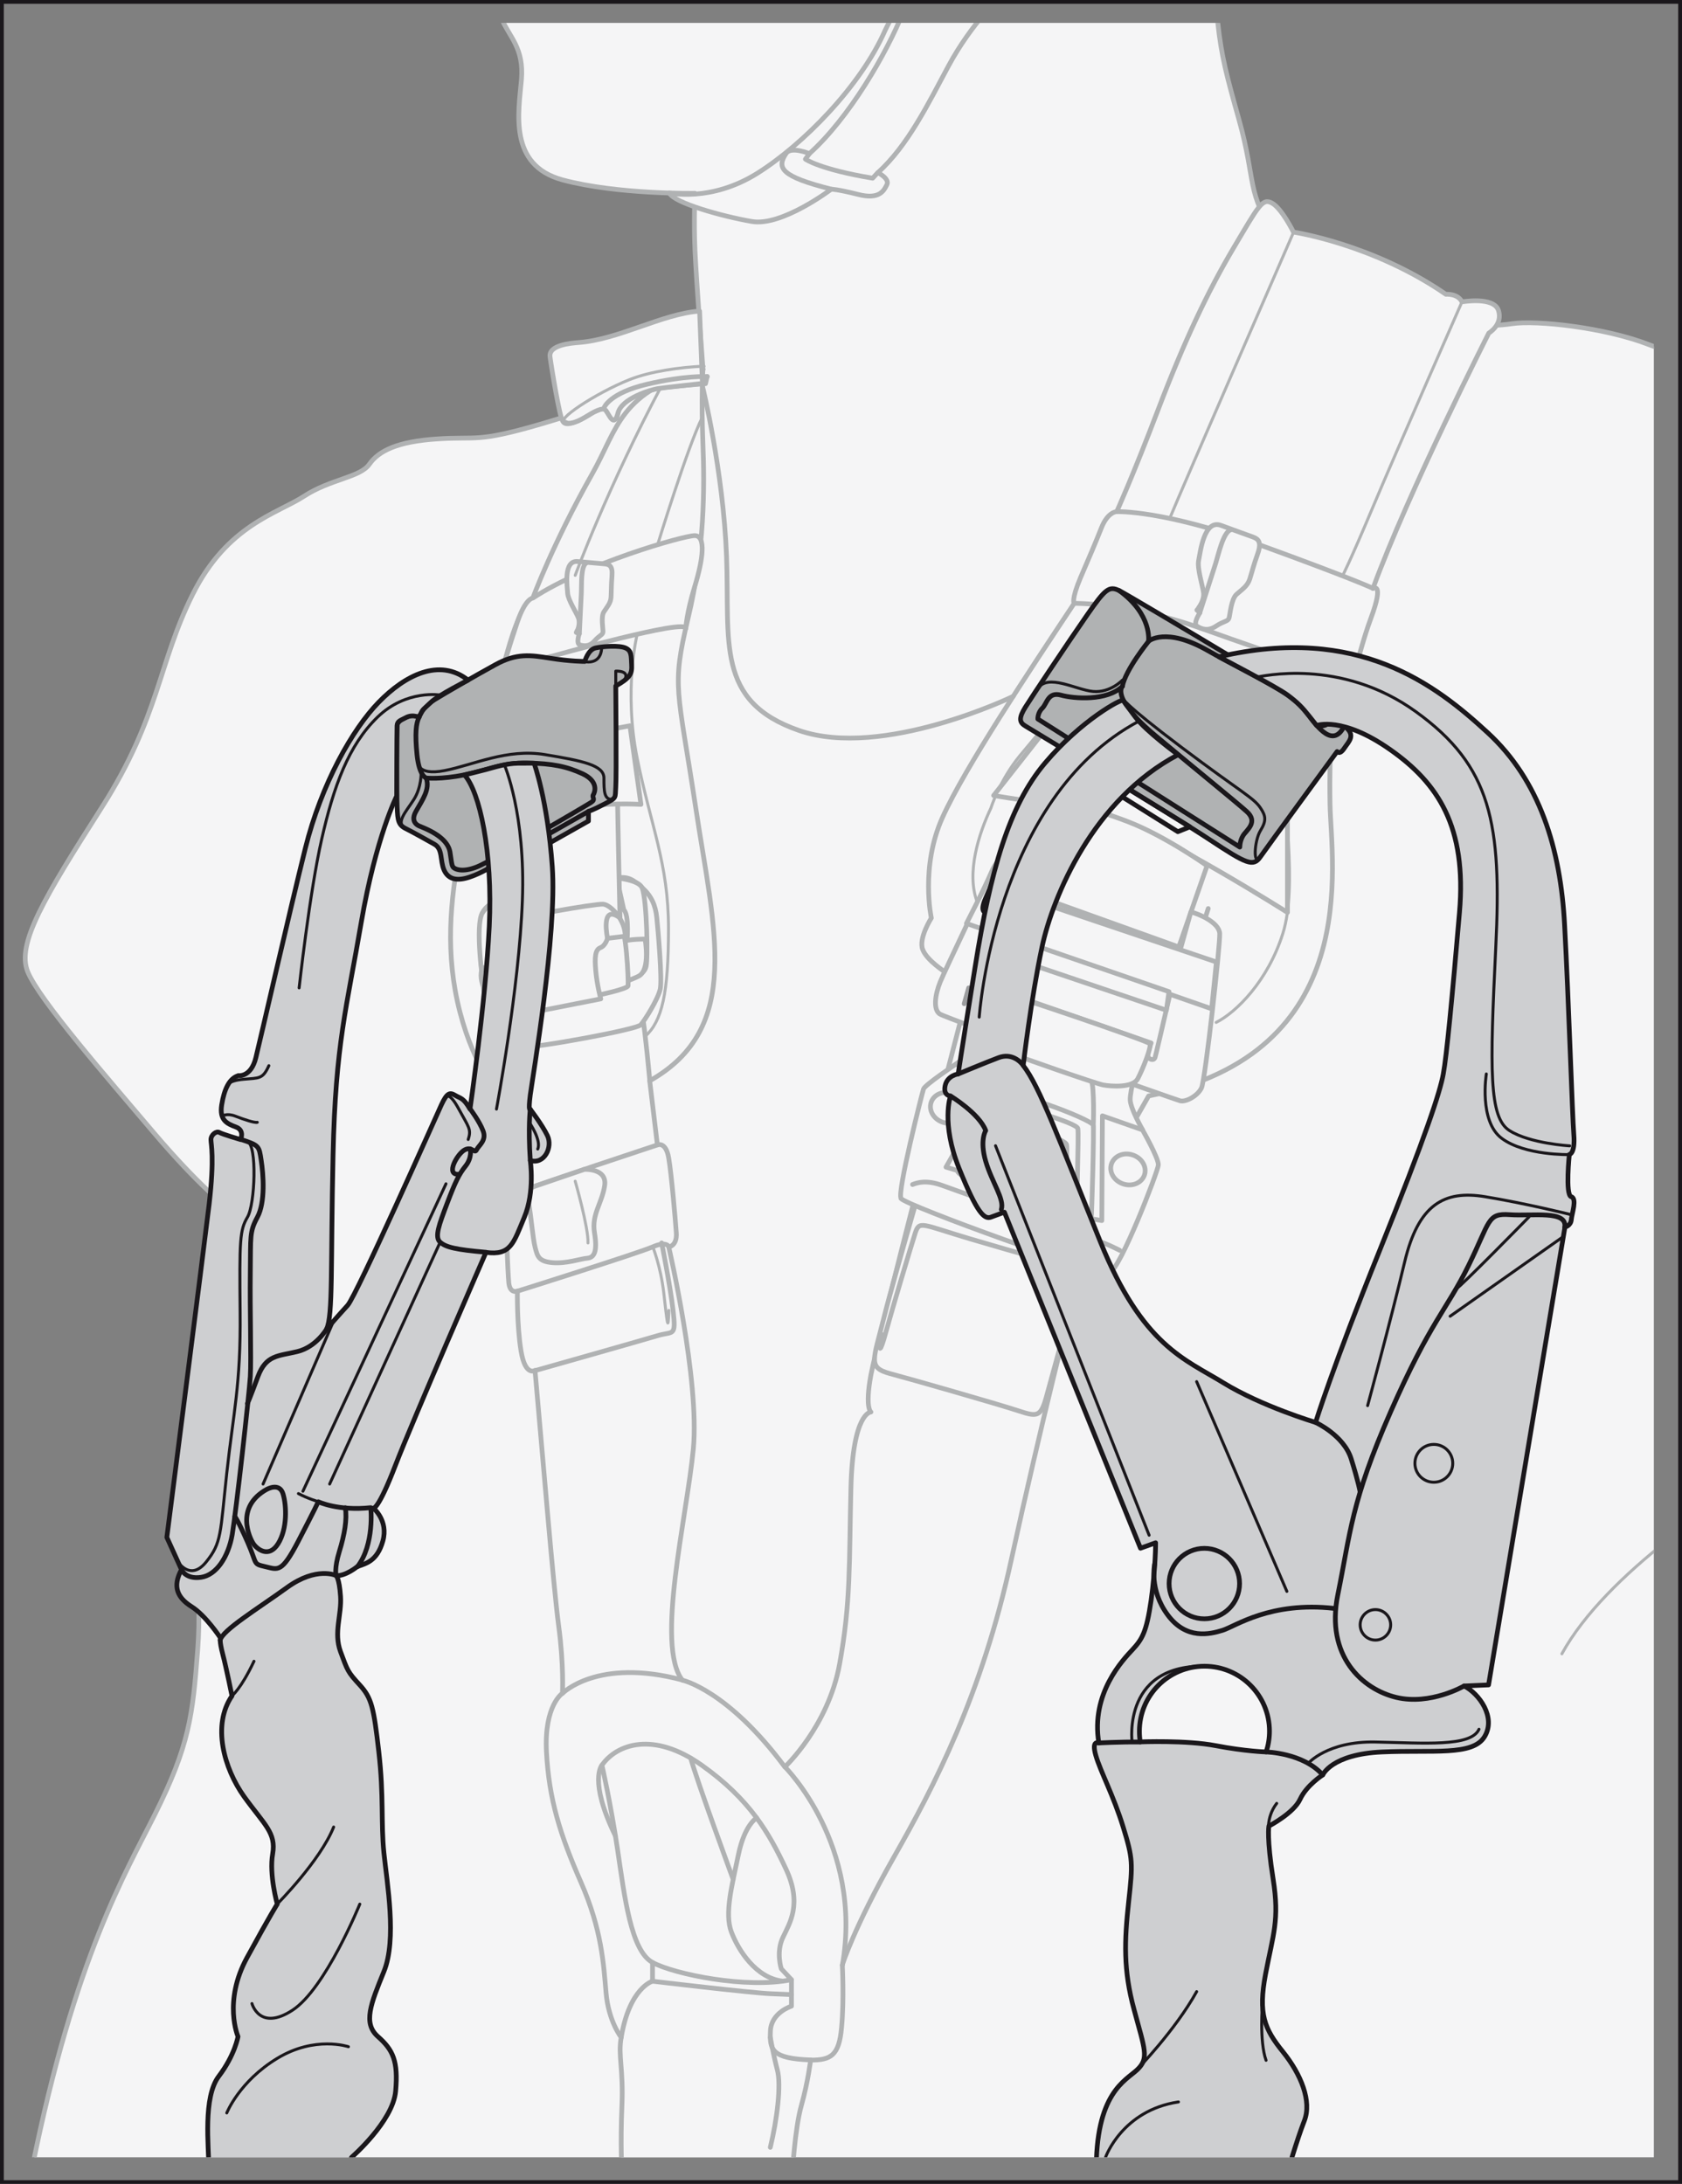 <?xml version="1.0" encoding="UTF-8"?>
<svg id="Calque_2" data-name="Calque 2" xmlns="http://www.w3.org/2000/svg" xmlns:xlink="http://www.w3.org/1999/xlink" viewBox="0 0 142.26 184.7">
  <rect x="0" y="0" width="142.26" height="184.7" fill="#808080" stroke="none"/>
  <defs>
    <style>
      .cls-1 {
        clip-path: url(#clippath);
      }

      .cls-2 {
        stroke-width: 0px;
      }

      .cls-2, .cls-3, .cls-4, .cls-5, .cls-6, .cls-7, .cls-8 {
        fill: none;
      }

      .cls-3 {
        stroke-miterlimit: 10;
        stroke-width: .32px;
      }

      .cls-3, .cls-4, .cls-9, .cls-10, .cls-6 {
        stroke: #1a171b;
      }

      .cls-4, .cls-9, .cls-10, .cls-11, .cls-5, .cls-6, .cls-7, .cls-8 {
        stroke-linecap: round;
        stroke-linejoin: round;
      }

      .cls-4, .cls-5 {
        stroke-width: .25px;
      }

      .cls-9 {
        fill: #cecfd1;
      }

      .cls-9, .cls-10, .cls-11, .cls-6, .cls-7, .cls-8 {
        stroke-width: .4px;
      }

      .cls-10 {
        fill: #b0b2b3;
      }

      .cls-11 {
        fill: #f5f5f6;
      }

      .cls-11, .cls-5, .cls-8 {
        stroke: #b0b2b3;
      }

      .cls-7 {
        stroke: #9b9c9e;
      }
    </style>
    <clipPath id="clippath">
      <rect class="cls-2" x="1.53" y="1.94" width="138.35" height="180.51"/>
    </clipPath>
  </defs>
  <g id="Calque_1-2" data-name="Calque 1">
    <g>
      <g class="cls-1">
        <g>
          <path class="cls-11" d="M103,1.94c.3,2.81.76,4.52,1.79,8.18,1.45,5.16.65,6.45,3.07,9.52,2.42,3.06,15.97,7.74,15.97,7.74,0,0,1.94.32,4.03,0,2.1-.32,7.9.32,11.61,1.77.39.15.78.29,1.18.43,0,0,.27,144.21.4,153.85l-138.32-.13c3.59-17.77,7.94-24.99,10.36-29.83,2.93-5.86,3.21-8.37,3.63-13.95.42-5.58-.7-7.53.84-17.29,1.53-9.76,1.53-20.22,1.53-20.22,0,0-2.23-1.67-6.14-6.28-3.9-4.6-9.62-11.16-10.6-13.53-.98-2.37,1.39-6.28,6.28-13.95,4.88-7.67,4.74-12.13,7.67-17.99,2.93-5.86,7.15-6.82,9.41-8.29,2.26-1.47,4.74-1.58,5.53-2.71.79-1.13,2.37-1.92,5.76-2.14,3.39-.23,3.27.34,8.69-1.24,5.42-1.58,13.77-4.63,13.77-4.63,0,0-.56-7.45-.68-10.05-.11-2.6,0-4.85,0-4.85,0,0-6.55.11-11.18-1.13-4.63-1.24-3.73-5.76-3.5-8.47.23-2.71-1.02-3.61-1.69-5.19-.08-.18-.15-.36-.21-.55"/>
          <path class="cls-11" d="M56.61,16.32s3.51.79,7.42-1.65c3.9-2.44,8.78-7.42,10.83-12.1.22-.49.53-.92.58-1.38.06-.56,11.57-.44,10.36-.56-1.21-.13-1.71-.38-1.71-.38,0,0-.37.37-.93,1.03-.79.93-1.94,2.44-2.94,4.3-1.71,3.18-3.43,6.73-5.97,9.02,0,0,1.02.51.76,1.02-.25.51-.63,1.28-2.41.83-1.78-.45-2.29-.45-2.29-.45,0,0-4.19,3.18-6.73,2.73-2.54-.44-6.56-1.57-6.96-2.4Z"/>
          <path class="cls-8" d="M76.38,1.04c-1.4,3.49-4.56,8.94-7.92,11.95,0,0-1.56-.64-1.97-.02-.83,1.24-.45,1.95,3.82,3.03"/>
          <path class="cls-8" d="M68.46,12.99l-.34.47s1.18.86,5.69,1.61l.43-.47"/>
          <path class="cls-11" d="M59.45,31.25s-.15,2.48,0,6.25c.15,3.77.15,8.94-1.26,14.81-1.4,5.87-.89,5.8.66,16.05,1.55,10.25,4,18.6-3.9,23.05l.65,5.42s.72-.32.96,1.12c.24,1.44.56,5.19.64,6.31.08,1.12-.64,1.2-.64,1.2,0,0,2.63,11.26,2.08,17.08-.56,5.83-3.21,16.6-.93,19.56,0,0,3.8.8,8.67,7.34,0,0,3.67-3.43,4.63-8.7.96-5.27.8-8.54.96-14.93.16-6.39,1.69-6.39,1.69-6.39,0,0-.52-.33,0-3.14.52-2.81,7.55-29.83,7.55-29.83,0,0-.48-2.52-1.22-4.21,0,0-1.62-1.01-1.96-1.96-.34-.95.74-2.64.74-2.64,0,0-.95-4.33.95-8.52,1.89-4.19,7.38-12.44,11.13-18.09,0,0-.27-.27.54-2.18.82-1.91,1.23-2.86,1.77-4.22.54-1.36,1.29-1.36,1.29-1.36,0,0,1.34-2.95,3.52-8.67s4.2-9.99,6.35-13.61c2.15-3.62,2.45-4.27,3.27-3.81.82.45,1.81,2.45,1.81,2.45,0,0,6.72,1,12.89,5.26,0,0,1-.09,1.36.64,0,0,2.7-.48,3.09.73.38,1.2-.82,1.91-.82,1.91,0,0-6.81,13.43-9.8,21.6,0,0,1-.64-.18,2.54-1.18,3.18-1.63,6.62-2.54,6.26l-.64,1.39s-.36,2.96-.27,8.05c.09,5.08,2.9,21.05-15.34,24.68l-1.79,3.15s-3.8,14.56-4.72,14.47c0,0-2.56,9.94-5.1,21.58-2.51,11.49-6.53,19.19-9.94,25.18-3.4,5.99-4.36,9.12-4.36,9.12,0,0,.16,2.86-.06,5.27-.21,2.41-.92,2.77-2.62,2.77,0,0-.21,1.81-.78,3.83-.57,2.02-.78,5.96-.78,5.96l-14.4-.28s-.14-2.41,0-5.61c.14-3.19-.34-4.26-.06-5.82,0,0-1.07-1.35-1.28-3.76-.21-2.41-.35-5.32-2.13-9.37-1.77-4.04-2.7-7.02-2.91-11-.21-3.97,1.35-4.97,1.35-4.97,0,0,.13-2.35-.32-5.71-.45-3.36-1.36-14.52-2-21.6,0,0-.82.54-1.18-1.63-.36-2.18-.31-5.08-.31-5.08,0,0-.64.27-.73-.73-.09-1-.23-4.9-.23-5.53v-1.09l-.54-9.26s-2.09-2.09-3.36-6.99c-1.27-4.9-.82-9.44,0-13.7.82-4.27,3.18-14.07,4.26-17.6,1.09-3.54,1.91-3.72,1.91-3.72,0,0,1.68-4.58,5-10.46,2.2-3.89,2.32-7.05,9.39-8.87Z"/>
          <path class="cls-8" d="M59.41,32.65s1.77,7.22,2.04,14.43c.27,7.21-.95,12.25,6.13,14.7,7.08,2.45,18.12-2.89,18.12-2.89"/>
          <path class="cls-5" d="M109.41,19.63s-9.48,21.77-10.48,24.22"/>
          <path class="cls-8" d="M94.46,43.27s3.97-.14,11.96,2.77c7.99,2.9,9.71,3.72,9.71,3.72"/>
          <path class="cls-8" d="M90.85,51.03s4.67-.09,10.93,2.18c6.26,2.27,12.25,3.96,11.62,5.35"/>
          <path class="cls-5" d="M123.65,25.53s-5.54,12.61-7.53,17.35c-1.99,4.74-2.57,5.82-2.57,5.82"/>
          <line class="cls-8" x1="101.51" y1="78.96" x2="102.19" y2="76.84"/>
          <path class="cls-5" d="M110.2,56.22s-1.7,4.15-1.7,7.78,1.27,10.93,0,14.95c-1.27,4.02-3.93,6.66-5.64,7.52"/>
          <path class="cls-5" d="M95.34,51.48c-2.36,4.54-7.35,10.35-9.08,12.43-1.72,2.09-2.45,4.43-2.45,4.43-1,2.1-2.11,5.48-1.16,7.94"/>
          <path class="cls-8" d="M45.25,115.92s8.98-2.54,10.34-2.95c1.36-.41,1.6.15,1.34-2.13-.27-2.28-.97-5.72-.97-5.72"/>
          <path class="cls-8" d="M56.57,105.45s-.17-.52-1.36,0c-1.18.52-11.45,3.75-11.45,3.75"/>
          <path class="cls-8" d="M42.8,101.85s-.49-.41,1.17-1.07c1.67-.66,11.64-3.95,11.64-3.95"/>
          <path class="cls-11" d="M49.39,98.9s1.98-.13,1.75,1.38c-.23,1.51-1.12,2.42-.86,3.98.26,1.56-.01,2.1-.6,2.15-.59.05-1.77.48-2.96.38-1.18-.11-1.26-.54-1.46-1.29-.2-.75-.36-2.81-.53-3.64-.16-.82-.2-1.29.53-1.54.73-.25,4.14-1.41,4.14-1.41Z"/>
          <path class="cls-5" d="M48.65,99.9s1.13,3.93,1.08,5.22"/>
          <path class="cls-5" d="M55.21,105.45s.66,1.61.93,3.9c.27,2.3.37,3.58.43,1.48"/>
          <path class="cls-8" d="M54.96,91.41s-.4-4.35-.6-5.29l-.2-.94"/>
          <path class="cls-11" d="M46.61,55.52s11.59-3.27,11.39-2.36c0,0,.05-1.24.76-3.56.71-2.32.96-4.3,0-4.3s-9.3,2.39-13.69,5.28c0,0-.62-.01-1.32,2.05-.7,2.06-1.22,3.91-1.22,3.91l4.09-1.03Z"/>
          <path class="cls-11" d="M48.85,53.29s.26-.6.05-1.08c-.2-.48-.85-1.48-.89-2.03-.03-.54-.38-2.8.84-2.69s1.87.16,2.27.2c.4.04.71.14.64,1.02-.07.88-.05,1.3-.08,1.8-.03.5-.33.81-.6,1.23-.27.41-.07,1.43-.08,1.7-.01.26-.28.27-.72.77-.44.5-.91.43-1.24.33-.33-.1-.05-.94-.05-.94l-.25-.11.09-.19Z"/>
          <path class="cls-8" d="M49,53.6s.14-2.88.17-3.49c.03-.61-.06-2.19.4-2.48"/>
          <path class="cls-5" d="M53.89,53.64s-1.16,4.71,0,10.48c1.16,5.77,2.65,8.9,2.65,14.41s-.55,7.83-1.97,9.12"/>
          <path class="cls-5" d="M48.65,48.66s2.73-7.44,7.39-16.19"/>
          <path class="cls-5" d="M55.62,46.07s2.52-8.24,3.77-10.76"/>
          <line class="cls-8" x1="42.25" y1="92.59" x2="41.78" y2="88.57"/>
          <path class="cls-8" d="M50.91,149.29s.73,3.17,1.32,7.12c.59,3.96,1.12,8.58,2.97,9.57,1.85.99,7.92,2.24,11.74,1.45l-.86-.92s-.46-1.39.13-2.64c.59-1.25,1.65-2.84.26-5.81-1.39-2.97-3.03-5.87-7.12-8.77-4.09-2.9-7.19-1.78-8.44,0Z"/>
          <path class="cls-8" d="M50.91,149.29s-1.15,1.27,1.14,5.98"/>
          <path class="cls-8" d="M47.57,143.22s2.96-3.05,10.15-1.13"/>
          <path class="cls-8" d="M66.39,149.44s6.62,6.58,4.86,16.76"/>
          <path class="cls-8" d="M64,153.75s-1.02.55-1.55,3.12c-.53,2.57-1.19,4.95-.59,6.53s2.09,3.88,4.31,4.15"/>
          <path class="cls-8" d="M62.01,158.95s-3.12-8.48-3.59-10.26"/>
          <path class="cls-8" d="M55.19,165.98v1.58s8.31.99,10.03,1.06l1.72.07v-1.25"/>
          <path class="cls-8" d="M55.19,167.56s-1.94.53-2.65,4.75"/>
          <path class="cls-8" d="M66.94,168.68v.99s-1.72.53-1.78,2.11c-.07,1.58.1,2.32,3.41,2.44"/>
          <path class="cls-8" d="M65.15,172.31s.27,1.52.6,2.77c.33,1.25-.02,4.17-.6,6.53"/>
          <path class="cls-8" d="M22.38,105.45s-.65-11.61,2.18-18.98"/>
          <path class="cls-5" d="M141.04,130.27c-3.61,2.85-7.07,6.19-8.94,9.6"/>
          <path class="cls-11" d="M101.38,51.39s.5-.64.41-1.28c-.09-.64-.55-2.06-.41-2.72.14-.66.44-3.49,1.88-2.96,1.44.53,2.19.8,2.67.97.47.17.81.4.44,1.44-.37,1.04-.48,1.54-.67,2.14-.2.6-.65.87-1.11,1.28-.46.41-.55,1.7-.64,2.01-.1.31-.42.23-1.11.69-.69.46-1.24.23-1.6,0-.37-.23.25-1.14.25-1.14l-.26-.22.17-.2Z"/>
          <path class="cls-8" d="M101.48,51.81s1.1-3.41,1.33-4.14c.23-.72.64-2.66,1.28-2.86"/>
          <g>
            <path class="cls-8" d="M59.81,31.84l-.14.61s-.5.02-3.24.29c-2.74.27-4.04,1.67-4.04,1.67l-.23.98-.22.1c-.59-.5-.83-1.02-.83-1.02l-.92.39s-2.36,1.61-2.61.7"/>
            <path class="cls-11" d="M59.16,26.31c-3.18.24-6.8,2.4-10.23,2.66-.62.05-2.54.2-2.41,1.2.13,1,.81,5.08,1.05,5.39.33.44,1.13.2,1.87-.25s1.54-.94,1.81-.59.68,1.51,1.01.23c.32-1.28,2.78-1.98,3.34-2.08.56-.09,3.81-.44,3.81-.44l-.24-6.12Z"/>
            <path class="cls-8" d="M51.1,34.46s.46-1.23,3.65-1.97c3.19-.75,5.07-.64,5.07-.64"/>
            <path class="cls-5" d="M59.55,30.97c-1.96.08-4.51.42-6.32,1.14-2.88,1.15-6.47,3.55-5.33,3.55"/>
          </g>
          <g>
            <path class="cls-11" d="M79.24,95.59l14.02,3.6s-1.75,5.99-2.56,7.91c0,0,.76.3.49,1.24-.27.94-2.23,8.17-2.7,9.84-.47,1.67-.78,1.66-2.38,1.13-1.6-.53-8.93-2.63-10.84-3.14-1.9-.52-1.4-1.15-.52-4.69.88-3.54,4.49-15.89,4.49-15.89Z"/>
            <path class="cls-8" d="M90.65,107.23s-4.51-1.24-8.62-2.46c-4.11-1.22-4.27-1.58-4.63-.46-.36,1.12-1.96,6.47-2.47,8.34-.51,1.87-.66,1.76-.35.21"/>
            <g>
              <path class="cls-11" d="M90.76,58.74c2.09.3,11.32,1.39,18.13,6.81v11.62s-10.13-6.44-15.65-8.48c-2.04-.76-1.98-.2-9.2-1.41l6.71-8.54Z"/>
              <path class="cls-11" d="M86.7,75.43c.21-1.26,2.9-7.63,2.9-7.63,0,0,2.76.51,5.87,1.72,3.11,1.21,6.62,3.7,6.62,3.7l-2.39,6.87-12.99-4.66Z"/>
              <g>
                <path class="cls-11" d="M100.72,77.13l-.94,3.35s-1.98,8.64-2.09,8.96c-.12.32-.55.14-.6-.11-.05-.25.27-1.12.27-1.12l-12.44-4.32s-.51,1.01-.67,1.02c-.16,0-.82.25-.1-1.71.72-1.96,2.55-7.77,2.55-7.77l.63-2.84s-1.17-.5-1.89-.41c-.72.09-1.3.85-1.62,1.65-.32.8-3.84,8.1-4.3,9.22-.45,1.12-.59,2.32-.05,2.7.54.38,19.86,7.22,20.34,7.35.47.13,1.48-.4,1.81-1.09.32-.69,1.59-12.13,1.54-13.06-.05-.93-1.76-1.66-2.44-1.82Z"/>
                <polygon class="cls-11" points="83.42 74.79 102.88 81.36 102.48 85.32 81.74 78.1 83.42 74.79"/>
                <polygon class="cls-11" points="85.43 79.24 85 80.82 98.65 85.44 98.87 83.87 85.43 79.24"/>
              </g>
              <g>
                <path class="cls-11" d="M77.92,96.06l.96-3.79s1.28-1.73,1.95-2.26c.66-.52,1.74-1.07,2.06-1.43s1.23-2.63,1.23-2.63l12.12,3.94s-.69,2.39-.65,3.15c.04.76,1.04,2.5,1.04,2.5l.75,3.42-2.44,5.81-17.71-6.12.68-2.6Z"/>
                <g>
                  <path class="cls-11" d="M76.21,101.34c-.35-.47,1.78-8.89,1.9-9.24s2.72-2.09,2.72-2.09l3.46,1.19-4.28,7.51.98.29,2.32-4.14s.1-.7.47-1.41c.37-.71,2.55-3.88,2.82-3.96.27-.08,5.49,1.62,5.71,1.96.23.33.21,3.65.11,4.42-.09.77-.14,7.2-.14,7.2l.91.16.05-8.86,3.39,1.19s1.38,2.41,1.34,2.97c-.04.56-3.23,8.83-4.12,9.09-.88.26-17.2-5.66-17.65-6.26Z"/>
                  <path class="cls-11" d="M77.18,100.18c.41-.16,1.15-.41,2.49.07,1.34.48,12.43,4.48,13.2,4.71.77.23,1.84.79,1.84.79"/>
                  <path class="cls-11" d="M81.55,94.15c-.22.68-1.03,1.02-1.8.77-.77-.25-1.22-1-1-1.68.22-.68,1.03-1.02,1.8-.77.77.25,1.22,1,1,1.68Z"/>
                  <path class="cls-11" d="M96.8,99.36c-.22.68-1.03,1.03-1.8.77-.77-.25-1.22-1-1-1.68.22-.68,1.03-1.03,1.8-.77.77.25,1.22,1,1,1.68Z"/>
                  <path class="cls-11" d="M80.99,98.99c-.05.28.8.72,1.07.63.27-.08,3.66-6.16,3.87-6.1.21.06,5.13,1.44,5.23,1.92.1.48-.15,7.06-.07,7.27.08.2,1.15.7,1.2.35.05-.35.26-7.62.17-7.9-.08-.27-2.07-1.13-3.97-1.78-1.9-.65-2.4-.83-2.88-.8-.48.03-.9.05-1.08.41-.19.36-3.53,6.01-3.53,6.01Z"/>
                  <path class="cls-11" d="M83.51,99.47c.45-.65,2.18-4.27,2.6-4.23s4,1.09,4.1,1.57-.13,4.99-.13,4.99"/>
                  <path class="cls-11" d="M85.91,96.71c.64.24.87.71,1.5.88.63.17.97.08,1.32.13.35.05.71.24.71.24"/>
                  <path class="cls-11" d="M85.15,97.93c.35.12.84.23,1.07.49.22.26.72.51,1.07.63.35.12.9.02,1.25.07.35.05.91.16.91.16"/>
                  <path class="cls-11" d="M84.59,99.14c.49.18.92.36,1.15.7.23.33.85.44,1.28.55.42.11,1.33.2,1.61.25.28.05.91.22.91.22"/>
                </g>
              </g>
              <path class="cls-11" d="M84.66,83.95c.2-.06,12.42,4.07,12.59,4.32s-.6,2.16-1.02,2.96c-.42.8-2.3.65-2.93.53-.63-.12-7.23-2.42-7.78-2.67-1.22-.55-1.9-1.4-1.92-1.81-.02-.41,1.06-3.33,1.06-3.33Z"/>
            </g>
          </g>
          <g>
            <g>
              <path class="cls-11" d="M40.81,77.21c.35-.83,1.82-1.42,3.01-1.73,1.19-.31,7.39-1.11,8.35-1.24.96-.12,1.36.13,2.14.83s1.13,1.48,1.24,2.54c.11,1.07.47,5.22.29,6.05-.18.83-1.3,2.63-1.65,3.02-.35.39-8.73,1.94-10.21,1.91-1.48-.03-2.4-1.49-2.58-1.82s-1.27-7.93-.6-9.56Z"/>
              <path class="cls-11" d="M54.31,75.08c.41,1.06.5,6.07.33,6.68-.16.62-.84,1.08-4.2,2.04-3.36.96-5.81,1.15-7.19,1.24-1.38.08-1.97-.39-2.22-1.16-.25-.76-.85-5.68-.23-6.67s1.69-1.11,1.69-1.11l.04,1.8s-.47.48-.36,1.66.51,2.48.51,2.48c0,0,10.27-1.38,10.31-1.9.05-.52.25-2.72-.23-3.19l-.6-2.7s1.88.17,2.14.83Z"/>
              <path class="cls-11" d="M40.83,81.85s.64-.05,1.72-.37c1.09-.32,9.77-1.74,10.31-1.9.54-.16,1.7-.16,1.7-.16,0,0,.47,2.59-.53,3.13-1,.54-4.69,1.57-6.73,2.02-2.05.44-4.29.66-5.11.48-.83-.18-1.88-2.19-1.37-3.2Z"/>
            </g>
            <path class="cls-11" d="M42.3,70.28s-.29,8.84-.04,9.61c.25.76,10.19-1.7,10.19-1.7,0,0-.23-10.05-.21-10.26.02-.21-4.57.32-6.31.9-1.74.58-3.62,1.46-3.62,1.46Z"/>
            <path class="cls-11" d="M42.25,79.88s2.54-.08,4.8-.51c2.26-.43,4.88-1.34,5.39-1.19.51.15.73,4.66.68,5.19-.05.52-8.85,2.03-9.36,1.88s-1.52-4.1-1.51-5.37Z"/>
            <g>
              <path class="cls-11" d="M42.64,78.02c.7-.38,7.75-1.61,8.38-1.55.63.06,1.88,1.34,1.86,2.71l-1.5.18s-.16.62-.6.79-.5.8-.39,1.97c.1,1.17.42,2.36.42,2.36l-5.49,1.08s-.25-1.82-.61-2.59c-.35-.77-.83-1.34-1.44-1.61-.61-.27-1.31-2.97-.64-3.33Z"/>
              <path class="cls-11" d="M51.38,79.35s-.59-2.8.91-1.82"/>
            </g>
            <path class="cls-11" d="M42.25,63.89l-1.47,7.05s3.65-1.83,6.88-2.48c3.23-.65,6.55-.43,6.55-.43l-.93-6.65s-7.53,1.36-11.02,2.51Z"/>
          </g>
        </g>
        <g>
          <path class="cls-6" d="M83.36,77.16s-.53,0,0-1.19c.53-1.19.88-2.13.88-2.13"/>
          <line class="cls-7" x1="81.55" y1="84.89" x2="81.93" y2="83.55"/>
          <path class="cls-10" d="M86.72,61.4s12.57,7.61,15.63,9.64c3.07,2.03,3.65,2.29,4.24,1.44.59-.85,6.5-8.92,6.5-8.92,0,0,.21.32.6-.27.39-.59,1.04-1.11,0-1.89-1.04-.78-18.18-11.04-19.03-11.45-.85-.41-1.17-.15-2.67,2-1.5,2.15-4.76,7.04-5.28,7.88-.52.85-.53,1.25,0,1.56Z"/>
          <path class="cls-6" d="M113.7,61.4c-.91,1.82-2.15.33-3.26-1.25-1.11-1.57-4.76-3.12-8.31-5.14-3.55-2.02-4.99-.78-4.99-.78,0,0,.33-2.25-2.48-4.28"/>
          <path class="cls-6" d="M94.93,58.04s-1.04.99,2.81,4.19c3.84,3.2,6.65,5.47,7.69,6.39,1.04.92-.03,1.6-.3,2.06-.28.46-.27.96-.27.96l-17.08-10.83s-.03-.52.37-.91c.41-.39.47-1.41,1.58-1.11,1.11.31,3.9.52,5.21-.75Z"/>
          <path class="cls-6" d="M94.93,58.04c.26-1.4,2.22-3.81,2.22-3.81"/>
          <path class="cls-4" d="M111.37,61.36s.44.22.83,0c.39-.22.59-.57,1.04-.26"/>
          <path class="cls-4" d="M94.93,59.03s0,.41,5.02,4.19c5.02,3.78,6.07,4.24,6.65,5.1.47.7.52,1.09,0,1.94-.52.85-.64,3.1,0,2.22"/>
          <path class="cls-4" d="M94.93,57.52s-1.02,1.09-2.48.96c-1.46-.14-3.83-1.55-4.68-.24"/>
          <polygon class="cls-6" points="90.72 63.82 91.35 65.16 99.62 70.34 100.64 69.93 90.72 63.82"/>
          <path class="cls-9" d="M132.88,101.21c-.5-.2-.15-3.57-.15-3.57,0,0,.51-.05.38-1.68-.13-1.64-.43-11.26-.78-17.74-.34-6.48-2.12-12.21-6.5-16.25-4.38-4.04-10.96-9.17-22.73-6.42,0,0,4.96,2.59,5.81,3.24.85.64,1.21,1.01,1.83,1.79l.62.78s2.16-.82,6.22,2.04c4.06,2.85,6.48,6.53,5.86,13.76-.62,7.24-1.09,12.17-1.37,13.67-.27,1.5-1.44,5.13-5.4,14.97-3.97,9.85-5.4,14.5-5.4,14.5,0,0-4.58-1.37-7.8-3.35-3.21-1.98-6.84-3.12-10.4-11.92-3.56-8.8-5.14-13.14-6.53-14.92,0,0,.66-5.64,1.59-10.01.92-4.31,4.35-12.5,11.51-16.27,0,0-2.69-1.96-3.61-3.18-.92-1.22-.93-1.23-1.02-1.42-.09-.19-3.56,1.67-6.63,5.31-3.07,3.64-4.61,9.13-5.9,17.2-1.3,8.06-1.44,9.09-1.44,9.09,0,0-.91.12-1.1.98-.19.85.45.89.45.89,0,0-.81,2.29.73,6.12,1.54,3.83,2.14,4.32,2.69,4.12.54-.2,1.14-.42,1.14-.42l11.51,28.42,1.28-.46s0,2.13-.38,4.86c-.39,2.73-.78,3.31-1.56,4.16-.78.84-3.57,3.7-2.86,7.92,0,0-.65-.32-.26,1.04.39,1.36,1.5,3.4,2.32,6.07.82,2.67.82,3.04.46,6.32-.36,3.28-.46,5.75.46,9.12.91,3.37,1.28,4.11.27,5.07-1,.95-3.56,1.96-3.47,8.79h16.14s.82-2.83,1.46-4.47c.64-1.64-.27-3.92-1.82-5.84-1.55-1.92-2.1-3.19-1.46-6.57.64-3.37,1.19-4.56.64-8.03-.55-3.47-.36-4.48-.36-4.48,0,0,2.1-1.09,2.64-2.27.55-1.19,1.92-2.06,1.92-2.06,0,0,.73-1.75,5.02-1.94,4.29-.19,7.66.36,8.66-1.29,1-1.64-.46-3.65-1.73-4.29l2.07-.09,6.46-38.72s.5-.1.54-.64c.05-.55.5-1.74,0-1.93ZM107.08,148.17s-1.75-.05-4.25-.53c-2.5-.48-6.39-.32-6.39-.32-.05-.29-.07-.59-.07-.9,0-3.04,2.46-5.5,5.5-5.5s5.5,2.46,5.5,5.5c0,.61-.1,1.19-.28,1.74Z"/>
          <path class="cls-6" d="M81.04,90.83s2.33-.97,3.42-1.38c1.09-.41,1.83.31,2.09.66"/>
          <path class="cls-6" d="M80.39,92.69s2.44,1.48,2.98,2.93c0,0-.53.81,0,2.6.53,1.79,1.6,3.2,1.32,4.07"/>
          <path class="cls-6" d="M111.27,120.3s2.39,1.09,3.01,3.08c.62,1.98.75,2.77.75,2.77"/>
          <path class="cls-6" d="M97.66,132.27s-.48,2.19,1.1,4.31c1.57,2.12,3.56,1.64,4.65,1.3,1.09-.34,4.04-2.46,9.44-1.85"/>
          <path class="cls-6" d="M123.81,142.6s-2.83,1.64-5.7.96c-2.87-.68-6.02-3.49-4.96-8.69,1.06-5.2,1.13-7.89,4.48-15.5,3.35-7.61,4.72-8.57,6.57-12.33,1.85-3.76,1.57-4.45,3.49-4.31,1.91.14,4.9-.4,4.65,1.07"/>
          <path class="cls-4" d="M82.82,86.02s1.26-18.55,13.53-25.04"/>
          <path class="cls-4" d="M106.32,57.26c.27-.02,7.03-1.69,13.43,2.93,6.4,4.61,7.27,9.46,6.76,19.91-.51,10.44-.58,14.42,1.16,15.52,1.74,1.1,5.09,1.29,5.09,1.29"/>
          <path class="cls-4" d="M132.74,97.65s-3.76.09-5.72-1.37c-1.96-1.45-1.31-5.45-1.31-5.45"/>
          <path class="cls-4" d="M132.76,102.7s-3.7-.92-7.16-1.49c-3.46-.57-5.64.65-6.8,5.53-1.16,4.88-3.13,12.14-3.13,12.14"/>
          <path class="cls-4" d="M123.13,109.03c.29-.08,6.19-6.11,6.19-6.11"/>
          <path class="cls-4" d="M122.65,111.32c.29-.21,9.55-6.72,9.55-6.72"/>
          <circle class="cls-4" cx="121.27" cy="123.76" r="1.6"/>
          <path class="cls-4" d="M115.04,137.42c0-.71.58-1.29,1.29-1.29s1.29.58,1.29,1.29-.58,1.29-1.29,1.29-1.29-.58-1.29-1.29Z"/>
          <circle class="cls-6" cx="101.86" cy="133.93" r="2.98"/>
          <line class="cls-4" x1="101.21" y1="116.85" x2="108.84" y2="134.59"/>
          <path class="cls-6" d="M92.93,147.41s1.8-.1,3.5-.08"/>
          <path class="cls-6" d="M107.08,148.17s3.14.07,4.79,1.94"/>
          <path class="cls-4" d="M110.64,149.14s1.61-1.89,5.68-1.81,8.1.44,8.77-1.08"/>
          <line class="cls-4" x1="84.2" y1="96.9" x2="97.19" y2="129.84"/>
          <path class="cls-4" d="M95.75,147.33s-.92-6.92,6.8-6.39"/>
          <path class="cls-4" d="M96.18,175.02s3.22-3.31,5.03-6.58"/>
          <path class="cls-4" d="M106.78,169.45s-.28,3.18.3,4.8"/>
          <path class="cls-4" d="M93.51,182.44s1.4-3.96,6.16-4.67"/>
          <path class="cls-4" d="M107.31,155.18s-.28-1.44.67-2.66"/>
        </g>
        <g>
          <path class="cls-10" d="M52.08,58.04s.07,7.58,0,8.53c-.07.95.11.87-.94,1.42-1.05.55-1.37.63-1.37.63v.82l-7.2,4.06-1-.22s-.77.53-1.82.89c-1.05.36-1.82.24-2.19-.58-.36-.82-.09-1.78-.82-2.19-.73-.41-1.78-1-2.42-1.32-.64-.32-.68-.71-.73-1.77-.05-1.06-.05-6.49,0-6.97s1.09-.84,1.28-.84.59.14.59.14c0,0,.23-.82,1.28-1.46,1.05-.64,3.33-1.96,5.15-2.96,1.82-1,2.97-.82,4.65-.55,1.68.27,2.92.27,2.92.27,0,0,.27-1,.91-1.14.64-.14,2.01-.23,2.53,0,.52.23.48.64.52,1.41.05.78-.13,1.12-1.34,1.81Z"/>
          <path class="cls-6" d="M35.59,69.91s-1-.25-.41-1.29c.59-1.04,1.19-1.86.87-2.82,0,0,1.23.14,3.24-.27,2.01-.41,3.24-1.05,5.33-1,2.1.05,3.28.28,4.65.91,1.37.64,1.05,1.55.91,1.78-.14.23.23.37-.18.64-.41.27-8.3,4.9-9.62,5.44-1.32.54-1.98.19-2.08,0-.11-.19-.11-.42-.24-1.24-.14-.82-.96-1.55-2.46-2.14Z"/>
          <path class="cls-6" d="M36.05,65.8s-.59-.14-.78-1.96c-.18-1.82-.09-2.66.18-3.19"/>
          <line class="cls-6" x1="49.78" y1="68.62" x2="41.57" y2="73.29"/>
          <path class="cls-4" d="M35.35,64.37s-.2,1.28,2.26.8c2.46-.48,5.27-1.88,8.48-1.35,3.21.53,4.99.9,4.99,1.98s0,1.85.72,1.81"/>
          <path class="cls-4" d="M35.62,65.3s.05,1.27-.62,2.32c-.67,1.05-1.6,1.99-.68,2.48"/>
          <path class="cls-4" d="M52.08,58.04v-1.28s1.34-.08.67.85"/>
          <path class="cls-4" d="M49.46,55.96s1.43.34,1.43-1.28"/>
          <path class="cls-9" d="M20.15,90.97s1.08.17,1.49-1.52c.42-1.69,2.81-12.19,4.18-17.69,1.37-5.5,4-10.1,6.21-12.37,2.21-2.27,5.13-3.79,7.56-1.87,0,0-2.54,1.29-3.14,1.87-.61.58-.68.58-.84.92-.16.35-.26.3-.44.27-.17-.04-.52-.08-.88.13-.37.21-.69.25-.71.66-.02.41-.03,5.96-.03,5.96,0,0-1.75,3.46-2.99,10.64-1.23,7.19-2.19,10.33-2.39,19.7-.21,9.37,0,13.58-.55,14.73,0,0,1.03-1.18,1.78-2,.75-.82,7.46-15.94,7.93-16.96.48-1.03.72-1.07,1.17-.8s.68.18,1.25,1.16c0,0,1.32-9.06,1.63-15.44.31-6.37-.83-11.44-2.1-12.82,0,0,1.08-.26,1.8-.45.71-.19,1.73-.53,2.74-.54,1-.01,1.35,0,1.35,0,0,0,1.13,3.05,1.54,8.75.41,5.7-1.66,17.78-1.86,19.29-.19,1.5,0,1.23,0,1.23,0,0,.99,1.28,1.45,2.23.46.96-.25,2.46-1.45,2.1,0,0,.4,2.64-.51,4.81-.91,2.17-1.14,3.25-3.24,2.96,0,0-6.17,14.16-7.65,17.99-1.47,3.83-1.87,3.64-1.87,3.64,0,0,1.29,1.05.8,2.78-.49,1.74-1.46,1.9-2.17,2.17,0,0-.98.81-1.79.76,0,0,.27.16.38,1.74.11,1.57-.6,3.07,0,4.69.6,1.62.6,1.7,1.62,2.81,1.02,1.11,1.19,1.92,1.62,5.68.43,3.76.17,5.98.43,8.53.26,2.55,1.11,7.3,0,10.03-1.11,2.73-1.79,4.37-.51,5.5s1.73,2.07,1.5,4.63c-.23,2.55-3.72,5.58-3.72,5.58,0,0,.23.22.5.75s-12.58,1.92-12.58.13-.51-5.96.85-7.74c1.36-1.79,1.62-3.35,1.62-3.35,0,0-1.28-2.95.77-6.69,2.04-3.74,2.55-4.51,2.55-4.51,0,0-.7-2.47-.39-4.25.31-1.79-.71-2.47-2.42-4.85-1.7-2.38-2.72-6.04-1.02-8.51,0,0-.48-2.38-.78-3.52-.3-1.14-.2-1.39-.2-1.39,0,0-1.24-1.89-2.44-2.64-1.19-.75-1.64-1.69-.85-3.13l-1.24-2.73s3.11-24.24,3.58-28.19c.46-3.95.15-5.05.15-5.45s.46-.76.72-.6c.26.15,1.79.6,1.79.6,0,0,.36-.78-.39-1.06-.75-.28-1.42-.57-1.21-1.88.21-1.31.64-2.23,1.39-2.46Z"/>
          <path class="cls-6" d="M39.76,93.78s.8,1.06,1.1,1.87c.31.81-.37,1.22-.55,1.59-.18.37-.36-.31-.99,0-.63.31-1.7,2.18-.5,2.07"/>
          <path class="cls-6" d="M39.78,97.18s.16.73-.4,1.43c-.56.7-.88,1.36-1.56,3.16-.68,1.8-1.08,2.84-.6,3.28.48.44,1.36.64,3.88.86"/>
          <path class="cls-6" d="M44.85,93.81s-.19,1.47,0,4.33"/>
          <path class="cls-6" d="M27.63,112.39s-.87,1.53-2.49,1.92c-1.62.39-2.64.27-3.33,2.12-.69,1.86-.88,2.27-.88,2.27"/>
          <path class="cls-6" d="M15.35,132.75s.35.84,1.65.65c1.29-.18,2.31-1.71,2.64-3.61.32-1.9,1.43-11.8,1.53-13.37.09-1.57-.04-5.63,0-8.75.04-3.12-.08-3.47.6-4.73.68-1.26.51-3.59.32-4.81-.18-1.22-.17-1.26-1.73-1.77"/>
          <path class="cls-6" d="M19.86,128.26s.24.25,1.08,2.16c.84,1.91.42,1.83,1.5,2.08,1.08.25,1.37.56,2.77-2.12,1.39-2.67,1.71-3.37,1.71-3.37,0,0,1.68.8,4.44.5,0,0,.33,3.12-1.13,4.99"/>
          <path class="cls-6" d="M18.62,138.72c.19-.85,3.17-2.66,5.66-4.46,2.49-1.8,4.15-1.01,4.15-1.01,0,0-.18-.56.27-2.03.45-1.47.66-2.72.51-3.7"/>
          <path class="cls-6" d="M22.59,125.95s1.05-.6,1.35.4c.3,1,.37,2.95-.42,4.21s-1.79.45-2.09,0c-.3-.45-1.6-3.1,1.15-4.61Z"/>
          <line class="cls-4" x1="37.23" y1="105.05" x2="27.88" y2="125.51"/>
          <line class="cls-4" x1="28.22" y1="111.71" x2="22.25" y2="125.51"/>
          <path class="cls-4" d="M15.07,132.11s1.03,1.64,2.36,0c1.33-1.64,1.19-2.39,1.75-7.53.56-5.14,1.19-7.44,1.13-13.59-.06-6.15-.03-6.95.62-8.05.65-1.1.82-6.12,0-6.38"/>
          <path class="cls-4" d="M19.24,91.8s.03-.4,1.36-.52c1.33-.12,1.62,0,2.14-1.15"/>
          <path class="cls-4" d="M18.8,94.4s.36-.29,1.11,0c.75.29,1.62.58,1.85.52"/>
          <path class="cls-4" d="M25.3,83.55s.89-8.11,1.91-12.59,2.26-7.92,4.72-10.31c2.46-2.38,5.36-1.86,5.36-1.86"/>
          <path class="cls-4" d="M42.66,64.69s1.8,4.11,1.52,11.49c-.27,7.39-2.19,17.62-2.19,17.62"/>
          <path class="cls-4" d="M37.72,92.75s.28-.45,1.09,1.06c.82,1.51,1.08,1.69.79,2.56"/>
          <path class="cls-4" d="M44.77,94.93s1.04,1.5.71,2.25"/>
          <line class="cls-4" x1="37.72" y1="100.12" x2="25.62" y2="126.12"/>
          <path class="cls-4" d="M26.92,127s-.87-.25-1.68-.68"/>
          <path class="cls-4" d="M23.44,161.04s3.64-3.66,4.78-6.52"/>
          <path class="cls-4" d="M19.61,143.43s.76-.57,1.87-2.93"/>
          <path class="cls-4" d="M21.31,169.45s.64,2.38,3.43.56c2.79-1.82,5.69-8.97,5.69-8.97"/>
          <path class="cls-4" d="M19.18,178.7s1.06-2.67,4.26-4.61c3.2-1.95,6.03-.99,6.03-.99"/>
          <path class="cls-4" d="M29.74,182.44s-.39.18-.7.58"/>
        </g>
      </g>
      <rect class="cls-3" x=".16" y=".16" width="141.94" height="184.39"/>
    </g>
  </g>
</svg>